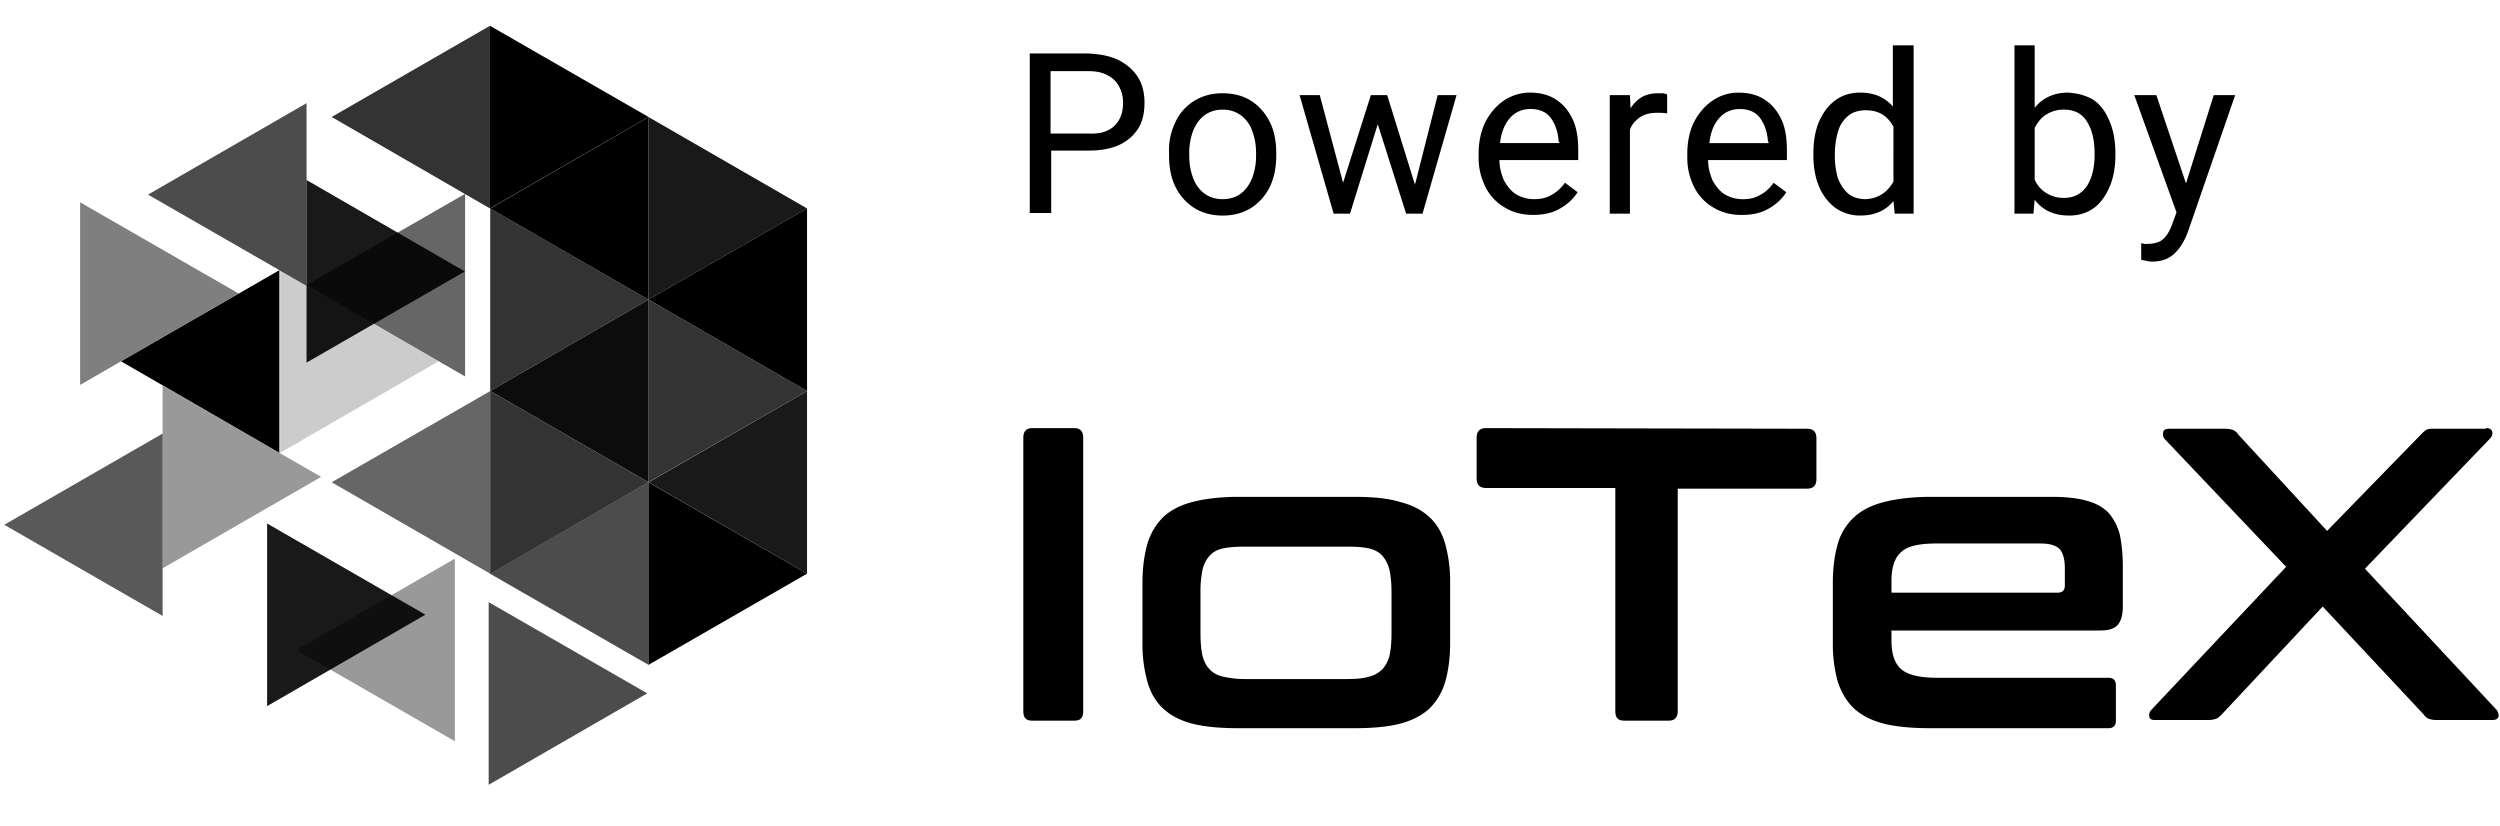 <svg xmlns="http://www.w3.org/2000/svg" width="109" height="36" fill="none"><path fill="#000" fill-rule="evenodd" d="M46.844 18.666c.247 0 .384.137.384.412v11.93c0 .275-.11.412-.384.412h-1.842c-.275 0-.385-.137-.385-.412v-11.93c0-.274.138-.412.385-.412h1.842zm12.176 2.996c.798 0 1.457.055 2.007.22.55.137.962.357 1.292.66.33.302.55.687.687 1.154a6.09 6.09 0 0 1 .22 1.704v2.64c0 .659-.082 1.236-.22 1.703a2.7 2.7 0 0 1-.687 1.155c-.33.302-.77.522-1.292.66-.55.137-1.21.192-2.007.192h-5.002c-.797 0-1.457-.055-2.007-.192-.55-.138-.962-.358-1.292-.66-.33-.303-.55-.687-.687-1.155a6.113 6.113 0 0 1-.22-1.704V25.4c0-.66.083-1.237.22-1.704.138-.467.385-.852.687-1.154.33-.303.742-.523 1.292-.66.522-.138 1.21-.22 2.007-.22h5.002zm-6.679 5.937c0 .385.027.715.082.962.055.248.166.468.303.605.137.165.357.275.577.33.248.055.55.11.935.11h4.508c.384 0 .714-.028.962-.11.247-.055.44-.192.577-.33.137-.165.247-.357.302-.605.055-.247.083-.577.083-.962V25.84c0-.385-.028-.687-.083-.962a1.508 1.508 0 0 0-.302-.632c-.137-.165-.357-.275-.577-.33-.22-.055-.55-.082-.962-.082h-4.508c-.385 0-.688.027-.935.082-.247.055-.44.165-.577.33a1.362 1.362 0 0 0-.303.632 4.636 4.636 0 0 0-.082.962v1.76zm26.855-8.493c0-.275-.137-.413-.412-.413l-13.99-.027c-.276 0-.413.137-.413.412v1.787c0 .275.137.412.412.412h5.635v9.73c0 .276.11.413.385.413h1.951c.248 0 .385-.137.385-.412v-9.703h5.635c.275 0 .412-.138.412-.413v-1.786zm10.253 2.556c.605 0 1.127.055 1.512.165.413.11.715.275.962.522.22.248.385.55.495.935.083.385.137.852.137 1.402v1.759c0 .385-.082.66-.247.825-.165.164-.412.22-.77.22h-9.07v.44c0 .576.137.989.412 1.236.275.247.797.385 1.567.385h7.476c.22 0 .33.11.33.33v1.54c0 .219-.11.329-.33.329H84.2c-.797 0-1.484-.055-2.034-.192-.55-.138-.99-.358-1.32-.66-.329-.303-.549-.687-.714-1.155a6.113 6.113 0 0 1-.22-1.704V25.4c0-.66.083-1.237.22-1.704a2.5 2.5 0 0 1 .715-1.154c.33-.303.77-.523 1.32-.66.549-.138 1.236-.22 2.033-.22h5.25zm-6.981 4.178h7.256c.193 0 .303-.11.303-.302v-.77c0-.385-.083-.66-.22-.825-.165-.165-.44-.247-.852-.247h-4.508c-.77 0-1.292.11-1.567.385-.275.247-.412.66-.412 1.264v.495zm26.195-7.01c-.027-.109-.11-.164-.275-.164v.027h-2.281c-.138 0-.248 0-.33.055-.083.055-.138.11-.22.193l-4.096 4.206-3.876-4.206a.488.488 0 0 0-.22-.192 1.024 1.024 0 0 0-.33-.055H94.59c-.165 0-.275.055-.275.164a.31.31 0 0 0 .083.303l5.278 5.552-5.855 6.212c-.083.083-.138.193-.11.303 0 .11.082.165.247.165h2.31c.164 0 .274-.028.357-.055.082-.028.164-.11.247-.193l4.398-4.7 4.398 4.7a.486.486 0 0 0 .22.193c.082.027.192.055.33.055h2.446c.165 0 .247-.055.275-.165 0-.11-.028-.22-.11-.303l-5.717-6.13 5.442-5.662c.083-.082.137-.192.11-.302z" clip-rule="evenodd"/><path fill="#000" d="M48.8 2.634c.358.193.632.44.825.743.192.33.275.687.275 1.1 0 .439-.083.824-.275 1.126-.193.302-.468.55-.825.715-.357.165-.797.247-1.32.247h-1.648v2.721h-.935V2.332h2.556c.523.028.962.11 1.347.302zm-.192 2.832c.247-.248.357-.578.357-.99a1.41 1.41 0 0 0-.165-.687 1.079 1.079 0 0 0-.495-.495c-.22-.137-.522-.192-.852-.192h-1.649v2.72h1.65c.55.028.906-.109 1.154-.356zm2.638-.136a2.11 2.11 0 0 1 .825-.934c.357-.22.77-.33 1.237-.33.467 0 .907.11 1.237.33.357.22.632.55.825.935.192.385.274.852.274 1.347v.11c0 .494-.082.934-.274 1.347a2.268 2.268 0 0 1-.825.934c-.358.22-.77.33-1.237.33-.467 0-.88-.11-1.237-.33a2.268 2.268 0 0 1-.825-.934c-.192-.385-.275-.853-.275-1.347v-.11a2.758 2.758 0 0 1 .275-1.347zm.77 2.42c.11.302.275.522.495.687.22.165.494.247.797.247.302 0 .577-.082.797-.247.22-.165.385-.412.495-.687.11-.303.165-.605.165-.962v-.11c0-.358-.055-.66-.165-.962a1.439 1.439 0 0 0-.495-.688 1.31 1.31 0 0 0-.797-.247 1.31 1.31 0 0 0-.797.247c-.22.165-.385.413-.495.688a2.72 2.72 0 0 0-.165.962v.11c0 .357.055.66.165.962zm11.49-3.602-1.484 5.168h-.715L60.07 5.413l-1.21 3.903h-.714l-1.484-5.168h.88l1.016 3.821 1.21-3.82h.714l1.21 3.903.99-3.904h.824zm5.36 2.83h-3.49c0 .33.082.605.192.88.137.247.302.467.522.605.22.137.495.22.797.22.302 0 .55-.055.77-.193.22-.11.412-.302.577-.522l.55.412c-.193.302-.44.522-.77.715-.33.192-.715.275-1.182.275-.467 0-.88-.11-1.237-.33a2.122 2.122 0 0 1-.824-.88 2.8 2.8 0 0 1-.303-1.292v-.165c0-.55.11-1.017.303-1.401.22-.413.494-.715.824-.935a2.05 2.05 0 0 1 1.1-.33c.467 0 .88.11 1.182.33.33.22.55.522.714.88.165.384.22.824.22 1.319v.412h.055zm-.907-.797c-.027-.412-.137-.742-.33-1.017-.192-.275-.495-.412-.907-.412-.357 0-.66.137-.88.385-.247.274-.384.632-.44 1.1h2.585V6.18h-.028zm4.563-2.115c.082.028.137.028.165.055v.825c-.138-.027-.275-.027-.44-.027-.302 0-.522.054-.742.192-.192.137-.357.302-.44.55v3.656h-.88V4.149h.88l.028.577a1.42 1.42 0 0 1 .494-.495c.193-.11.44-.165.715-.165h.22zm5.442 2.914h-3.491c0 .33.082.605.192.88.138.247.303.467.523.605.22.137.495.22.797.22.302 0 .55-.056.77-.193.22-.11.412-.302.577-.522l.55.412c-.193.302-.44.522-.77.715-.33.192-.715.275-1.182.275-.467 0-.88-.11-1.237-.33a2.122 2.122 0 0 1-.825-.88 2.8 2.8 0 0 1-.302-1.292v-.165c0-.55.11-1.017.302-1.402.22-.412.495-.714.825-.934.33-.22.715-.33 1.1-.33.467 0 .879.11 1.181.33.33.22.55.522.715.88.165.384.22.824.22 1.319v.412h.055zm-.88-.797c-.027-.412-.137-.742-.33-1.017-.192-.275-.494-.412-.907-.412-.357 0-.66.137-.88.385-.247.274-.384.632-.439 1.1h2.584v-.056h-.028zm6.35-4.206v7.339h-.824l-.055-.55c-.358.44-.852.632-1.457.632-.385 0-.742-.11-1.072-.33a2.25 2.25 0 0 1-.715-.934c-.165-.385-.247-.852-.247-1.347v-.11c0-.522.082-.99.247-1.374.165-.385.413-.715.715-.935.302-.22.66-.33 1.072-.33.605 0 1.072.193 1.43.605V1.977h.906zm-.88 5.937V5.522c-.274-.494-.659-.714-1.209-.714-.302 0-.577.082-.77.247a1.359 1.359 0 0 0-.439.687 3.533 3.533 0 0 0-.137.962v.11c0 .358.055.688.137.962.11.275.247.495.44.66.192.165.467.248.77.248.522-.028.934-.275 1.209-.77zm8.742-3.546c.302.22.522.522.687.935.165.384.248.852.248 1.374v.11c0 .495-.083.962-.248 1.347-.165.385-.385.714-.687.934-.302.22-.66.33-1.072.33-.66 0-1.154-.22-1.512-.687l-.055.605h-.825v-7.34h.88v2.722c.358-.44.852-.66 1.457-.66.44.028.825.138 1.127.33zm.027 2.309c0-.577-.11-1.017-.33-1.374-.22-.358-.55-.523-1.016-.523-.303 0-.55.083-.77.22-.22.138-.357.33-.495.577v2.254c.11.248.275.44.495.578.22.137.467.22.77.22.44 0 .77-.165 1.017-.523.22-.357.33-.797.33-1.347v-.082zm6.13-2.529-2.062 5.965c-.137.358-.302.66-.55.907-.247.248-.577.385-.99.385-.054 0-.164 0-.247-.027-.11-.028-.192-.028-.247-.055v-.715c.028 0 .082 0 .11.027h.11c.302 0 .55-.054.715-.192.165-.137.302-.357.412-.66l.192-.522-1.841-5.113h.962l1.292 3.849 1.21-3.849h.934z"/><g fill="#000" clip-path="url(#a)"><path d="M21.362 1.125v7.963L28.275 5.1l-6.913-3.976z"/><path d="M28.274 5.102v7.962l6.913-3.976-6.913-3.986z" opacity=".9"/><path d="M21.373 9.086v7.963l6.902-3.987-6.902-3.976zm6.901 3.977v7.962l6.913-3.976-6.913-3.986zm-6.901 3.987v7.963l6.902-3.987-6.902-3.975z" opacity=".8"/><path d="M28.274 21.025v7.963l6.913-3.976-6.913-3.987z"/><path d="M3.493 8.82v7.963l6.913-3.987L3.493 8.82z" opacity=".5"/><path d="M12.215 11.78v7.962l6.902-3.987-6.902-3.976z" opacity=".2"/><path d="M7.089 16.816v7.963l6.913-3.987-6.913-3.976z" opacity=".4"/><path d="M11.646 22.824v7.963l6.901-3.987-6.902-3.976z" opacity=".9"/><path d="M21.306 26.254v7.963l6.913-3.987-6.913-3.976z" opacity=".7"/><path d="M13.365 7.848v7.962l6.902-3.975-6.902-3.987z" opacity=".9"/><path d="M21.362 1.125v7.963L14.46 5.1l6.902-3.976z" opacity=".8"/><path d="M13.366 4.498v7.963L6.453 8.485l6.913-3.987z" opacity=".7"/><path d="M20.278 8.451v7.963l-6.913-3.987 6.913-3.976z" opacity=".6"/><path d="M12.181 11.78v7.962L5.28 15.755l6.901-3.976z"/><path d="M21.373 17.05v7.963l-6.913-3.987 6.913-3.975z" opacity=".6"/><path d="M7.09 18.904v7.952L.187 22.88l6.901-3.976z" opacity=".65"/><path d="M35.187 9.086v7.963l-6.913-3.987 6.913-3.976z"/><path d="M28.275 13.063v7.962l-6.902-3.976 6.902-3.986z" opacity=".95"/><path d="M35.187 17.05v7.963l-6.901-3.987 6.901-3.975z" opacity=".9"/><path d="M28.275 21.025v7.963l-6.913-3.976 6.913-3.987z" opacity=".7"/><path d="M19.832 24.355v7.963l-6.913-3.976 6.913-3.986z" opacity=".4"/><path d="M28.275 5.102v7.962l-6.902-3.976 6.902-3.986z"/></g><defs><clipPath id="a"><path fill="#fff" d="M.188.25h35v35h-35z"/></clipPath></defs></svg>